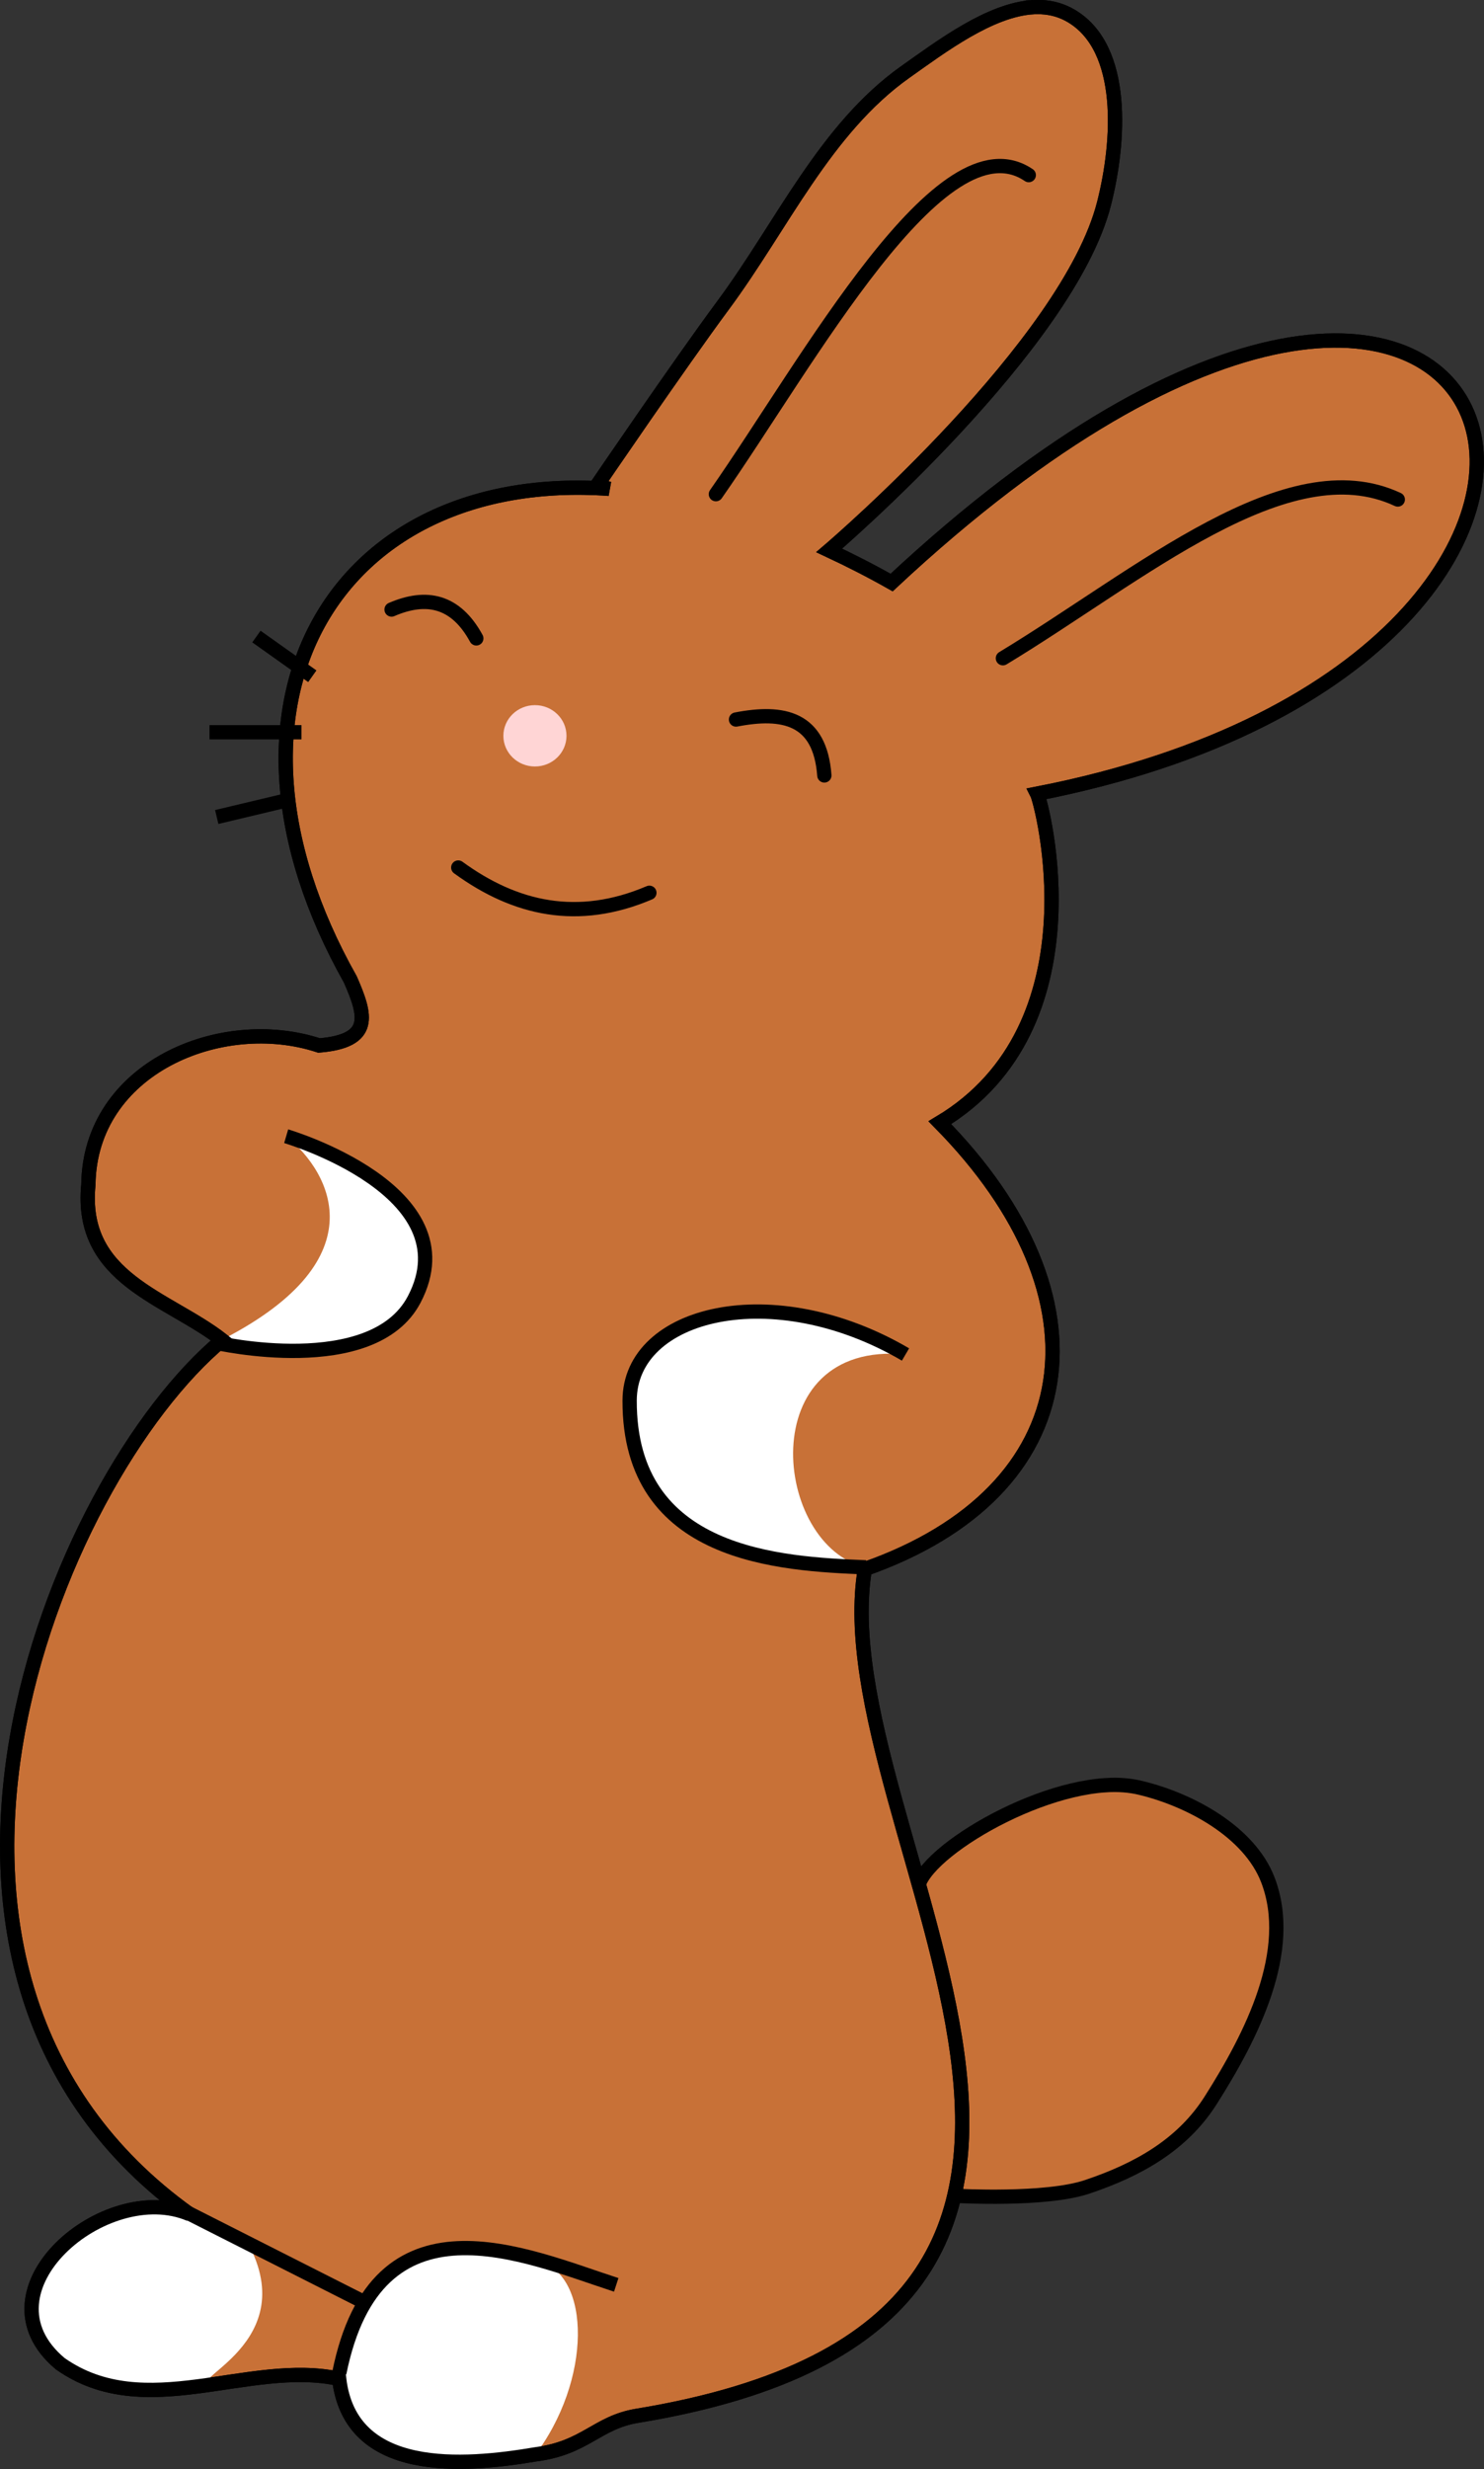 <?xml version="1.0" encoding="UTF-8" standalone="no"?>
<svg
    xmlns:inkscape="http://www.inkscape.org/namespaces/inkscape"
    xmlns:rdf="http://www.w3.org/1999/02/22-rdf-syntax-ns#"
    xmlns="http://www.w3.org/2000/svg"
    xmlns:xlink="http://www.w3.org/1999/xlink"
    xmlns:ns1="http://sozi.baierouge.fr"
    xmlns:cc="http://creativecommons.org/ns#"
    xmlns:dc="http://purl.org/dc/elements/1.1/"
    xmlns:sodipodi="http://sodipodi.sourceforge.net/DTD/sodipodi-0.dtd"
    id="svg2"
    sodipodi:docname="dibujo-32.svg"
    viewBox="0 0 103.92 172.86"
    version="1.1"
    inkscape:version="0.48.2 r9819"
  >
  <rect x="0" y="0" width="103.92" height="172.86" fill="#333333" stroke="none"/>
  <sodipodi:namedview
      id="namedview22"
      bordercolor="#666666"
      inkscape:pageshadow="2"
      guidetolerance="10"
      pagecolor="#ffffff"
      gridtolerance="10"
      inkscape:window-maximized="0"
      inkscape:zoom="3.8309785"
      objecttolerance="10"
      borderopacity="1"
      inkscape:current-layer="svg2"
      inkscape:cx="73.810593"
      inkscape:cy="88.572712"
      inkscape:window-y="0"
      inkscape:window-x="58"
      inkscape:window-width="1680"
      showgrid="false"
      inkscape:pageopacity="0"
      inkscape:window-height="1002"
  />
  <path
      id="path3114"
      style="stroke:#000000;stroke-width:1px;fill:#c87137"
      d="m77.438 124.97c-6.052 0.38-14.409 5.88-13.032 7.87l2.594 20.88s6.215 0.35 9.125-0.63c3.527-1.18 6.664-2.92 8.656-6.06 2.85-4.49 5.918-10.47 4-15.44-1.294-3.35-5.416-5.59-8.906-6.43-0.735-0.18-1.573-0.25-2.437-0.19z"
      transform="translate(0 -0)"
  />
  <path
      id="path3099"
      style="stroke:#000000;stroke-width:1px;fill:#c87137"
      transform="translate(0 -0)"
      d="m72.344 0.5c-3.016 0.186-6.397 2.733-8.938 4.531-5.629 3.983-8.646 10.771-12.75 16.313-3.058 4.128-8.844 12.625-8.844 12.625l0.844 0.25c-19.206-1.364-29.006 15.027-18.125 34.343 1.112 2.534 1.605 4.309-2.187 4.626-6.85-2.255-16.062 1.572-16.156 9.75-0.652 6.606 5.516 7.87 9.374 10.874-11.764 9.768-25.872 44.308-2.281 61.188-5.901-2.51-15.184 5.35-9.062 10.47 5.964 4.2 13.2-0.32 19.531 1.06 0.793 6.79 8.694 6.14 13.781 5.28 3.472-0.45 4.255-2.22 7.063-2.69 41.585-6.82 12.932-41.02 15.968-59.28 15.54-5.46 17.315-19.019 5.25-31.246 11.284-6.754 7.146-22.38 6.813-23.032 49.535-9.672 34.275-56.297-10.187-14.781-1.482-0.838-2.943-1.579-4.376-2.25 0.564-0.483 16.736-14.41 19.25-24.281 1.097-4.305 1.536-10.852-2.281-13.125-0.658-0.392-1.364-0.59-2.093-0.625-0.198-0.009-0.393-0.012-0.594 0z"
  />
  <path
      id="path3808"
      d="m12.572 154.8c-4.643-2.349-10.529 2.749-10.541 6.623 2.679 8.424 7.891 4.756 13.397 5.419-3.66 0.153 5.73-2.323 2.074-9.547z"
      sodipodi:nodetypes="scccs"
      style="fill:#ffffff"
      inkscape:connector-curvature="0"
  />
  <path
      id="path3802"
      style="fill:#ffffff"
      d="m20.031 79.531c3.218 2.608 6.532 8.806-4.906 14.469 0 0 10.964 2.517 13.875-3.031 3.997-7.618-8.969-11.438-8.969-11.438z"
      sodipodi:nodetypes="cccc"
      inkscape:connector-curvature="0"
      transform="translate(0 -0)"
  />
  <path
      id="path3102"
      style="fill:#ffffff"
      d="m53.219 91.812c-5.204-0.063-9.114 2.344-9.125 6.219-0.032 10.935 10.558 11.442 16.531 11.688-6.508-1.475-7.957-15.908 2.781-14.906-3.476-2.038-7.065-2.962-10.188-3z"
      sodipodi:nodetypes="scccs"
      inkscape:connector-curvature="0"
      transform="translate(0 -0)"
  />
  <path
      id="path3104"
      style="stroke:#000000;stroke-width:1px;fill:none"
      inkscape:connector-curvature="0"
      d="m20.04 79.54s12.962 3.809 8.965 11.427c-2.911 5.548-13.89 3.03-13.89 3.03"
  />
  <path
      id="path3108"
      style="stroke:#000000;stroke-width:1px;stroke-linecap:round;fill:none"
      inkscape:connector-curvature="0"
      d="m70.23 46.08c9.644-5.836 19.903-14.748 27.653-11.112"
  />
  <path
      id="path3110"
      style="stroke:#000000;stroke-width:1px;fill:#ffffff"
      inkscape:connector-curvature="0"
      d="m13 154.83 12.722 6.44"
  />
  <path
      id="path3812"
      sodipodi:nodetypes="scccs"
      style="fill:#ffffff"
      inkscape:connector-curvature="0"
      d="m34.817 157.53c-5.873-1.567-11.476 4.66-10.844 9.05 2.679 8.424 7.891 4.756 13.397 5.419 4.126-5.372 4.011-12.762 0.355-13.693z"
  />
  <path
      id="path3112"
      style="stroke:#000000;stroke-width:1px;fill:none"
      inkscape:connector-curvature="0"
      d="m23.76 166.12c2.623-12.979 12.983-8.251 19.393-6.17"
  />
  <path
      id="path3116"
      style="fill:#ffd5d5"
      inkscape:connector-curvature="0"
      d="m39.67 51.51c0 1.185-0.989 2.147-2.21 2.147s-2.21-0.961-2.21-2.147c0-1.185 0.989-2.147 2.21-2.147s2.21 0.961 2.21 2.147z"
  />
  <path
      id="path3118"
      style="stroke:#000000;stroke-width:1px;stroke-linecap:round;fill:none"
      inkscape:connector-curvature="0"
      d="m27.42 42.67c2.45-1.058 4.494-0.623 5.935 2.02"
  />
  <path
      id="path3120"
      style="stroke:#000000;stroke-width:1px;stroke-linecap:round;fill:none"
      inkscape:connector-curvature="0"
      d="m51.54 50.37c3.314-0.642 5.885-0.129 6.187 3.914"
  />
  <path
      id="path3122"
      style="stroke:#000000;stroke-width:1px;stroke-linecap:round;fill:none"
      inkscape:connector-curvature="0"
      d="m32.09 60.73c3.997 2.913 8.379 3.899 13.385 1.768"
  />
  <path
      id="path3124"
      style="stroke:#000000;stroke-width:1px;fill:#ffffff"
      inkscape:connector-curvature="0"
      d="m21.87 47.34-3.914-2.778"
  />
  <path
      id="path3126"
      style="stroke:#000000;stroke-width:1px;fill:#ffffff"
      inkscape:connector-curvature="0"
      d="m21.11 51.26h-6.44"
  />
  <path
      id="path3128"
      style="stroke:#000000;stroke-width:1px;fill:#ffffff"
      inkscape:connector-curvature="0"
      d="m20.48 55.93-5.303 1.263"
  />
  <path
      id="path3805"
      style="stroke:#000000;stroke-width:1px;fill:none"
      inkscape:connector-curvature="0"
      d="m63.41 94.82c-9.269-5.434-19.301-2.979-19.319 3.22-0.032 10.935 10.568 11.434 16.541 11.68"
  />
  <path
      id="path3810"
      style="stroke:#000000;stroke-width:1px;fill:none"
      transform="translate(0 -0)"
      d="m72.344 0.5c-3.016 0.186-6.397 2.733-8.938 4.531-5.629 3.983-8.646 10.771-12.75 16.313-3.058 4.128-8.844 12.625-8.844 12.625l0.844 0.25c-19.206-1.364-29.006 15.027-18.125 34.343 1.112 2.534 1.605 4.309-2.187 4.626-6.85-2.255-16.062 1.572-16.156 9.75-0.652 6.606 5.516 7.87 9.374 10.874-11.764 9.768-25.872 44.308-2.281 61.188-5.901-2.51-15.184 5.35-9.062 10.47 5.964 4.2 13.2-0.32 19.531 1.06 0.793 6.79 8.694 6.14 13.781 5.28 3.472-0.45 4.255-2.22 7.063-2.69 41.585-6.82 12.932-41.02 15.968-59.28 15.54-5.46 17.315-19.019 5.25-31.246 11.284-6.754 7.146-22.38 6.813-23.032 49.535-9.672 34.275-56.297-10.187-14.781-1.482-0.838-2.943-1.579-4.376-2.25 0.564-0.483 16.736-14.41 19.25-24.281 1.097-4.305 1.536-10.852-2.281-13.125-0.658-0.392-1.364-0.59-2.093-0.625-0.198-0.009-0.393-0.012-0.594 0z"
  />
  <path
      id="path3818"
      style="stroke:#000000;stroke-width:1px;stroke-linecap:round;fill:none"
      sodipodi:nodetypes="cc"
      inkscape:connector-curvature="0"
      d="m50.131 34.595c6.487-9.272 15.796-26.488 21.91-22.337"
  />
</svg
>
